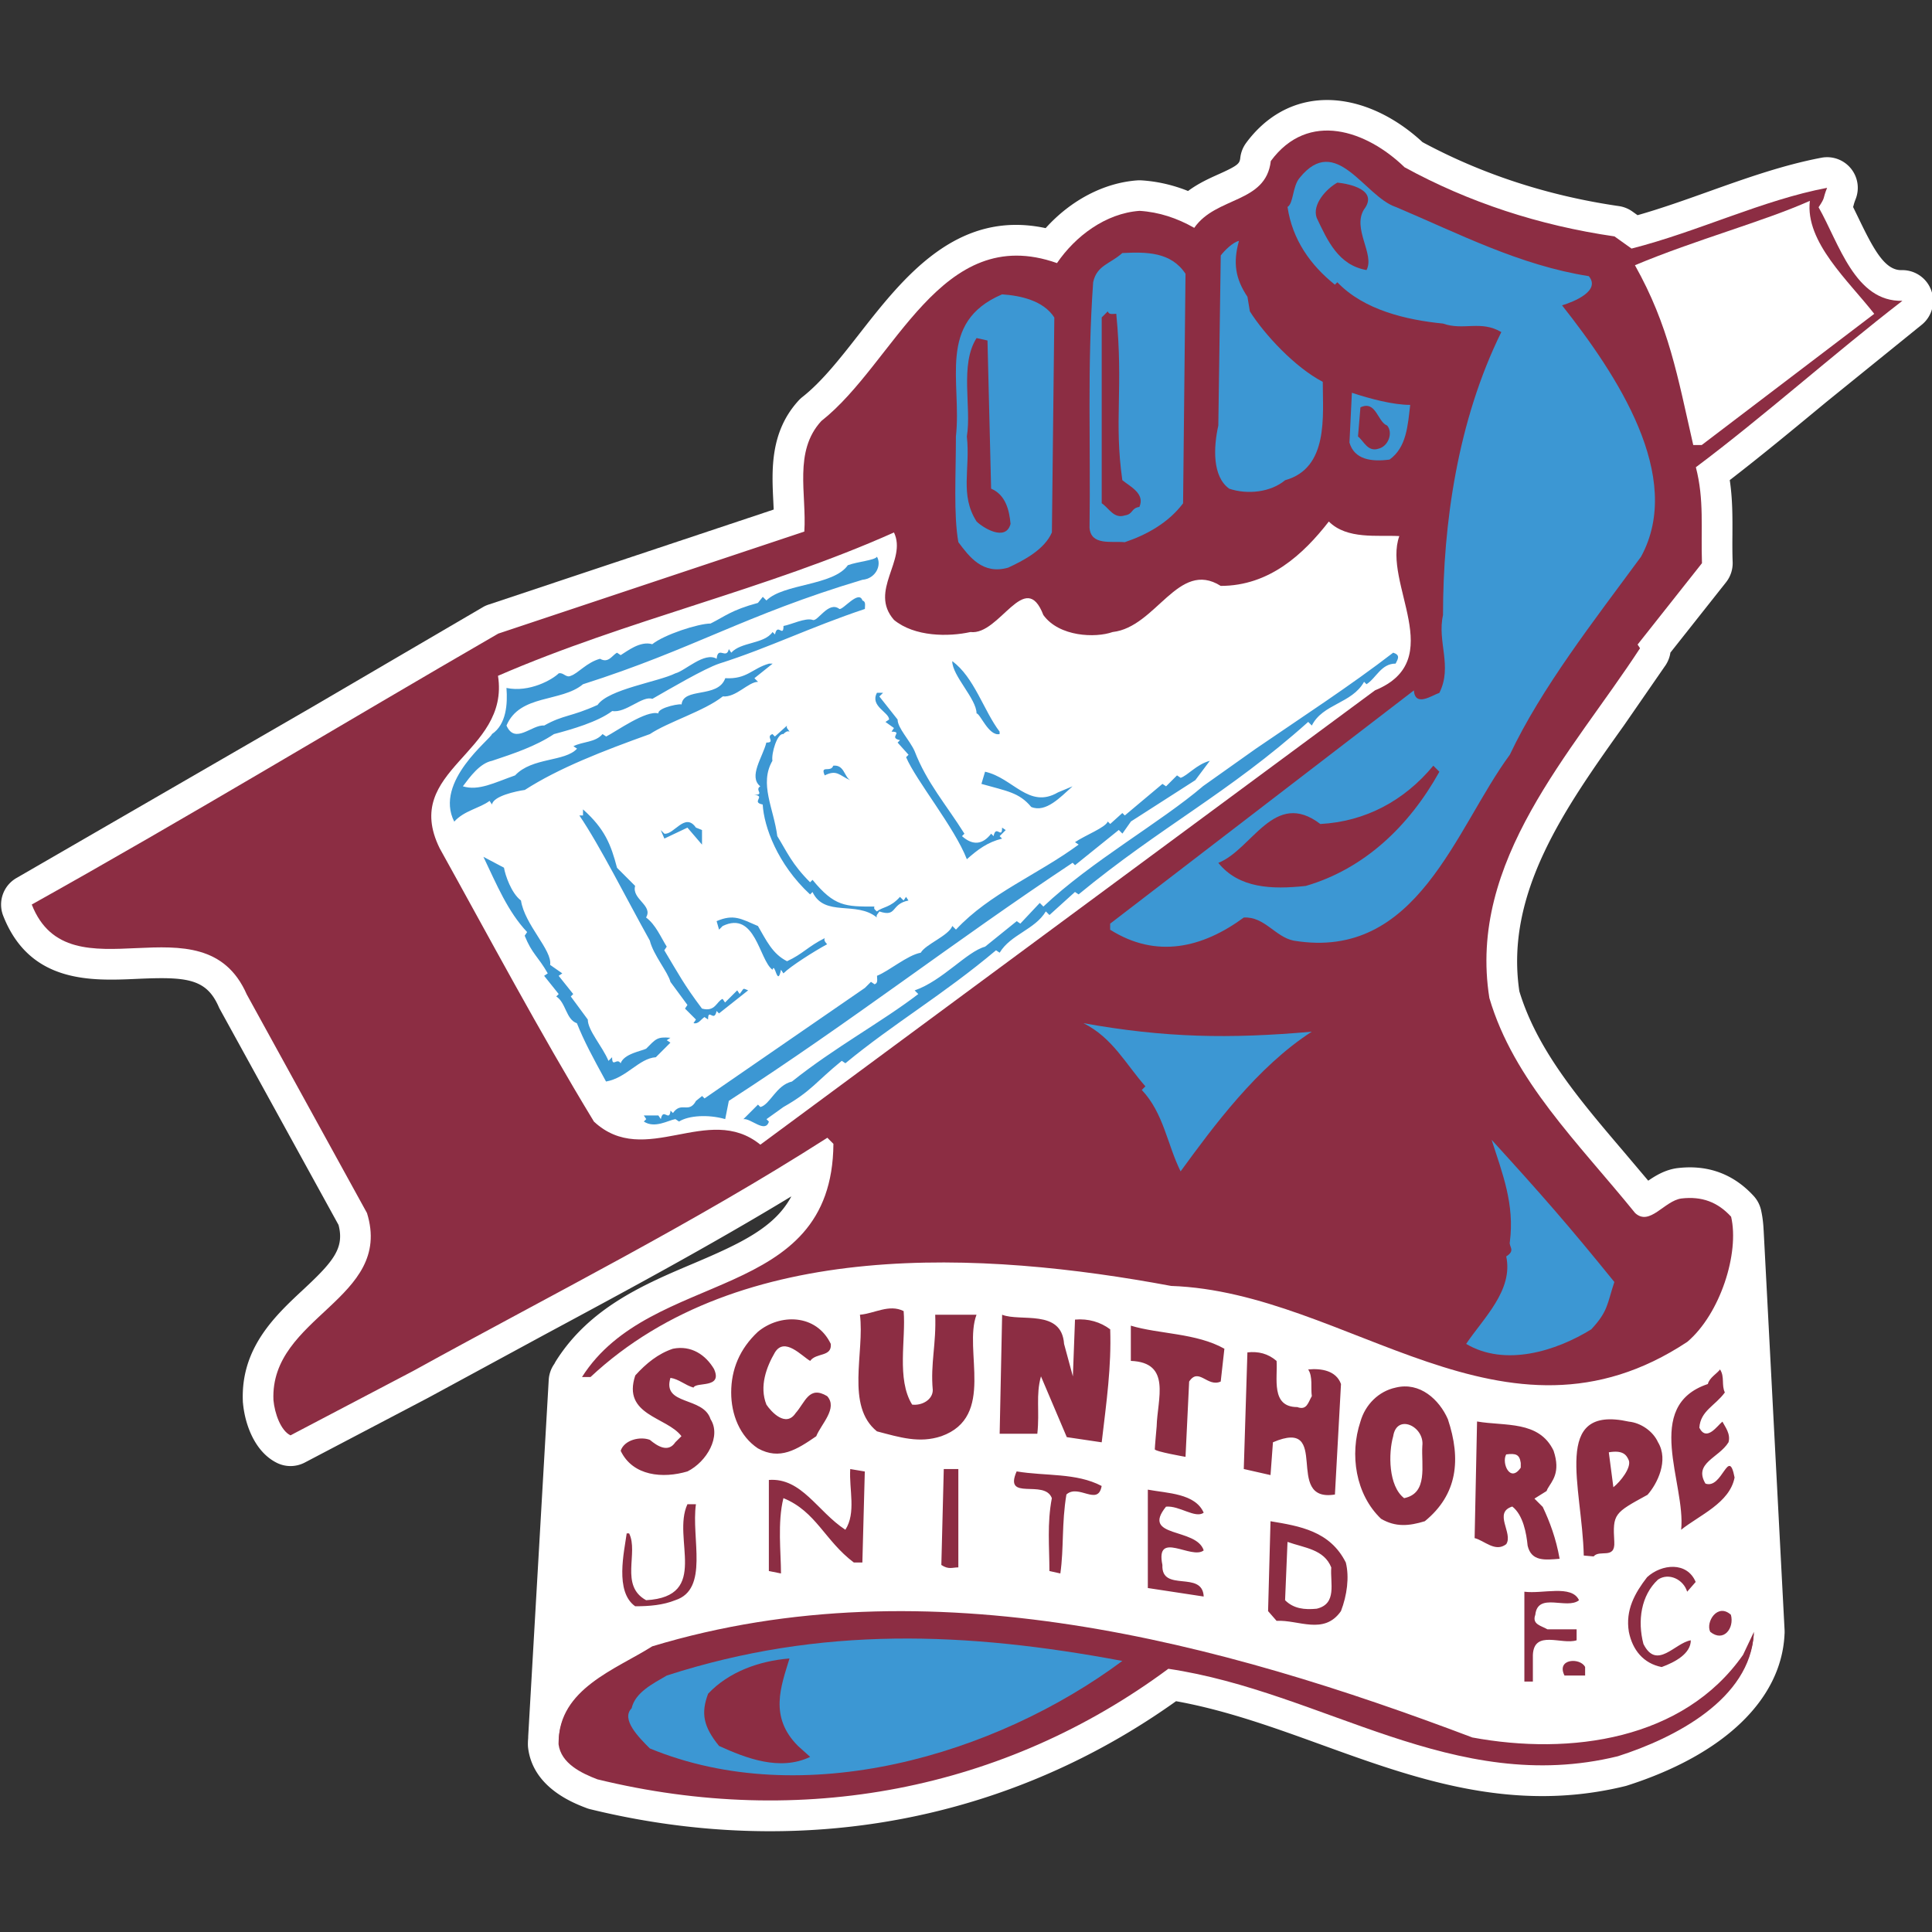<svg xmlns="http://www.w3.org/2000/svg" viewBox="0 0 500 500" xmlns:v="https://vecta.io/nano"><rect x="0" y="0" width="500" height="500" fill="#333333" stroke="none"/><g fill="#fff"><path d="M499.82 75.19c-1.15-3.24-4.26-5.36-7.68-5.28h-.13c-4.24 0-7.12-5.34-11.02-13.44l-1.41-2.9c.07-.21.13-.44.19-.67.08-.3.16-.58.45-1.33 1.08-2.69.61-5.75-1.23-7.99a7.93 7.93 0 0 0-7.6-2.76c-9.9 1.87-19.7 5.36-29.17 8.74-6.04 2.16-12.26 4.38-18.42 6.13l-1.35-.96c-1.03-.73-2.22-1.21-3.47-1.39-18.25-2.65-35.34-8.21-50.82-16.54-8.25-7.64-17.99-11.57-26.86-10.83-7.44.62-13.94 4.44-18.81 11.03a8.01 8.01 0 0 0-1.5 3.81c-.17 1.47-.42 1.95-5.52 4.24-2.48 1.11-5.33 2.39-8 4.38-3.93-1.57-7.96-2.49-12.04-2.75a9.55 9.55 0 0 0-1.07 0c-8.68.62-17.24 5.14-23.75 12.36-22.97-4.93-36.84 12.81-48.15 27.27-5 6.4-9.72 12.44-14.81 16.44-.33.26-.64.55-.93.86-7.48 8.13-6.99 18.09-6.59 26.1l.1 2.16-73.8 24.6a7.68 7.68 0 0 0-1.46.66l-44.34 25.94-76.28 44.11c-3.47 1.94-4.97 6.13-3.52 9.83 6.9 17.58 22.94 16.85 34.65 16.32 12.77-.58 17.9-.11 21.12 7.23.09.22.2.43.31.63l30.7 55.82c1.58 6.02-1.37 9.51-9.18 16.78-7.21 6.72-16.18 15.08-15.58 28.92a2.31 2.31 0 0 0 .03.37c.51 5.64 3.08 12.67 8.76 15.5 2.28 1.14 4.97 1.11 7.23-.07l31.75-16.66s.1-.05.15-.08l29.87-16.2c21.14-11.37 42.88-23.05 64.16-35.95-4.26 8.02-12.99 12.14-25.46 17.42-12.5 5.29-26.66 11.29-35.41 25.1-.16.26-.31.52-.44.79a7.97 7.97 0 0 0-1.48 4.17l-5.31 92.23c0 .17-.01.35-.01.52-.04.44-.07.97-.07 1.55a8.22 8.22 0 0 0 .06.99c1.28 10.25 11.68 14.23 15.1 15.53.31.12.63.22.96.3 15.63 3.82 31.23 5.7 46.56 5.7 37.76 0 73.92-11.44 105.06-33.65 12.85 2.3 25.42 6.85 37.6 11.26 24.27 8.79 49.38 17.87 78.61 10.72a4.61 4.61 0 0 0 .53-.15c24.95-7.97 39.79-22.14 40.72-38.87v-.1l.03-.4a11.21 11.21 0 0 0 0-.82l-5.41-103.32c0-.08 0-.15-.02-.23-.08-1.89-.31-3.66-.68-5.26-.31-1.33-.96-2.56-1.88-3.57-5.25-5.72-11.87-8.15-19.67-7.23-.06 0-.12.02-.19.02-3.09.44-5.54 1.93-7.44 3.24l-6.38-7.55c-11.48-13.48-22.33-26.21-26.97-41.46-3.81-25.45 11.9-47.52 27.1-68.86l10.78-15.59c.64-.99 1.05-2.09 1.21-3.21l14.4-18.2c1.17-1.48 1.77-3.32 1.71-5.2-.09-2.47-.08-4.85-.06-7.16.02-4.5.05-9.12-.69-14.08 8.36-6.44 16.8-13.44 25.01-20.23l24.53-19.86c2.72-2.1 3.78-5.71 2.63-8.94z"/><path d="M448.52 318.98h0c-.04-1.45-.2-2.84-.49-4.1-3.46-3.77-7.54-5.35-12.89-4.71-4.4.63-8.17 7.23-11.94 3.77-14.78-18.23-31.44-34.26-37.73-55.65-5.66-35.52 21.38-63.5 38.99-90.53l-.63-.94 16.66-21.06c-.32-9.12.63-16.35-1.58-24.83 17.61-13.2 35.53-29.24 53.45-43.07-12.26.32-16.35-14.77-21.69-24.21 1.88-2.83.94-1.89 2.2-5.03-16.66 3.14-33.32 11.32-50.61 15.72l-4.41-3.15c-19.48-2.83-37.72-8.8-54.38-17.92-9.75-9.43-24.84-14.78-34.58-1.57-1.26 11-14.15 9.12-19.81 17.29-4.4-2.51-9.11-4.09-14.14-4.4-8.81.63-16.66 6.6-21.37 13.52-30.18-10.69-41.81 25.78-60.99 40.87-7.23 7.86-3.77 18.86-4.4 28.6l-79.22 26.41L8.24 234.1c9.74 24.83 44.33-2.52 55.64 23.26L95 313.95c6.92 22.32-25.15 26.72-24.21 48.41.31 3.46 1.89 7.86 4.4 9.12l31.75-16.66c36.47-20.12 72.31-38.04 107.2-60.36l1.57 1.57c-.31 41.49-47.15 32.06-65.07 60.35h.65l-1.34 1.17-5.31 92.23h.04c-.05.52-.11 1.05-.11 1.61.63 5.03 5.97 7.54 10.06 9.11 52.81 12.89 105.31 2.83 147.76-28.61 40.23 5.98 73.87 33.01 116.32 22.64 14.77-4.72 34.26-14.77 35.21-31.75l-.03.08c.01-.18.06-.36.07-.54L448.55 319z"/></g><path d="M380.96 450.12c25.46 4.72 54.7.63 70.1-21.38l2.83-5.97c-.94 16.98-20.43 27.03-35.21 31.75-42.44 10.38-76.08-16.66-116.31-22.64-42.44 31.44-94.95 41.5-147.76 28.61-4.09-1.57-9.43-4.08-10.06-9.11 0-13.84 14.78-18.87 24.21-24.84 71.68-21.7 147.44-.94 212.2 23.57M363.45 43.26c16.66 9.12 34.9 15.09 54.38 17.92l4.41 3.15c17.29-4.4 33.95-12.57 50.61-15.72-1.26 3.14-.32 2.2-2.2 5.03 5.34 9.43 9.43 24.52 21.69 24.21-17.92 13.83-35.83 29.87-53.45 43.07 2.2 8.49 1.26 15.72 1.58 24.83l-16.66 21.06.63.95c-17.61 27.03-44.65 55.01-38.99 90.53 6.29 21.38 22.95 37.41 37.73 55.65 3.77 3.46 7.54-3.15 11.94-3.77 5.35-.63 9.43.94 12.89 4.71 2.2 9.43-2.83 25.15-11.32 32.38-47.47 31.44-87.7-12.89-133.6-14.46-48.73-9.11-111.6-12.57-150.27 23.58h-2.2c17.92-28.29 64.76-18.86 65.07-60.35l-1.57-1.58c-34.9 22.32-70.73 40.24-107.2 60.36l-31.75 16.66c-2.51-1.25-4.08-5.65-4.4-9.12-.94-21.69 31.12-26.09 24.21-48.41l-31.12-56.59c-11.32-25.78-45.9 1.58-55.64-23.26 40.55-22.64 80.48-46.84 120.72-70.11l79.22-26.41c.63-9.75-2.83-20.75 4.4-28.61 19.17-15.09 30.81-51.56 60.99-40.87 4.71-6.92 12.57-12.89 21.37-13.52 5.03.31 9.75 1.89 14.15 4.4 5.66-8.17 18.55-6.29 19.81-17.29 9.74-13.2 24.83-7.86 34.58 1.57" fill="#8c2d43"/><path d="M468.39,51.98c-1.26,10.69,10.06,20.74,16.66,29.24l-44.64,33.95h-2.2c-4.09-17.92-6.28-30.81-15.09-46.53,15.72-6.6,33.32-11.32,45.27-16.66M362.14,138.74c-5.66-.31-13.52.94-18.24-3.77-6.6,8.49-15.41,16.66-27.98,16.66-11-6.92-16.66,10.68-27.98,11.94-4.41,1.57-13.83,1.26-17.92-4.4-4.72-12.26-11.32,5.34-18.86,4.4-5.66,1.26-14.46,1.26-19.8-3.14-6.6-7.54,3.46-15.4,0-22.63-33.01,14.77-69.16,22.63-102.48,37.1,3.14,20.12-25.15,24.21-15.09,44.64,12.58,22.64,25.78,47.47,39.92,70.73,13.2,12.26,29.55-5.03,43.07,5.97l159.07-117.58c19.17-7.86,1.88-27.66,6.29-39.92" fill="#fff"/><path d="M361.19 53.55c16.35 6.91 32.06 15.09 49.99 17.92 3.14 3.77-3.77 6.6-6.92 7.55 14.14 17.92 31.74 44.33 20.43 65.07-12.26 16.66-25.78 33.95-33.95 51.24-14.15 19.18-23.89 53.44-55.96 48.1-4.72-.94-7.55-6.29-12.89-5.97-10.69 7.86-22.63 10.69-34.58 3.15v-1.57l78.6-60.36c.32 4.4 4.72 1.26 6.6.63 3.46-6.92-.62-13.2.94-20.12 0-23.58 3.77-50.3 15.09-73.25-5.34-3.14-9.74-.31-15.09-2.2-9.43-.94-20.43-3.46-27.35-10.69l-.63.63c-6.29-5.03-11.01-11.63-12.26-20.12 1.58-.94 1.26-5.35 3.15-7.55 9.43-11.63 16.66 4.72 24.83 7.55m-38.35 23.25c-3.14-4.71-3.77-8.8-2.2-14.46-1.57.32-3.77 2.52-4.71 3.77l-.63 44.01c-1.26 5.66-1.57 13.21 2.83 16.35 4.72 1.57 10.69.94 14.46-2.2 11.32-3.14 9.74-16.66 9.74-25.46-7.23-3.77-15.09-12.26-18.86-18.23l-.63-3.78zm-16.04-5.97c-3.77-5.66-10.06-5.66-16.35-5.35-3.14 2.83-6.6 3.15-7.54 7.55-1.57 22-.63 42.13-.94 63.5.31 4.72 5.66 3.46 9.12 3.78 5.65-1.89 11.32-5.03 15.09-10.06l.63-59.41m-33.96 11.31c-2.83-4.4-8.8-5.66-13.51-5.98-16.98 7.23-10.38 22.63-11.95 36.78 0 10.06-.63 20.12.63 27.35 2.83 3.77 6.29 8.49 12.89 6.6 4.09-1.88 9.43-4.72 11.32-9.12l.63-55.64m92.1 22.64c-4.4 0-10.38-1.57-15.09-3.14l-.63 12.89c1.26 4.4 5.67 5.03 10.37 4.4 4.41-3.15 4.72-8.81 5.35-14.15M339.5 267c-21.38 1.89-38.04 1.58-59.1-2.2 7.55 3.77 11 10.68 16.03 16.34l-.94.94c5.66 5.97 6.6 14.15 10.05 21.07 8.49-11.63 19.81-27.04 33.96-36.16m78.28 64.77c-11.95-14.77-18.87-22.64-31.75-36.78 2.83 8.81 5.97 16.67 4.72 26.41-.32 1.26 1.57 2.2-.94 3.77 1.88 8.8-5.97 16.04-10.37 22.64 10.06 5.97 23.26 1.88 32.38-3.77 4.4-4.72 4.09-6.6 5.98-12.26" fill="#3c97d3"/><path d="M381,449.65c25.46,4.72,54.7.63,70.1-21.38l2.83-5.97c-.94,16.97-20.43,27.03-35.2,31.74-42.44,10.38-76.08-16.66-116.32-22.63-42.44,31.44-94.94,41.5-147.76,28.61-4.08-1.57-9.43-4.09-10.06-9.11,0-13.84,14.78-18.87,24.21-24.84,71.68-21.69,147.44-.94,212.2,23.57" fill="#8c2d43"/><path d="M290.46 429.85c-33 24.52-82.68 38.98-122.29 22.64-2.83-2.83-7.54-7.55-4.71-10.38.94-4.09 5.34-6.29 9.11-8.49 39.92-12.89 77.65-11.31 117.89-3.77M117.55 212.62c-5.27-10.37 9.59-21.46 9.75-22.63 3.77-2.52 4.09-7.86 3.77-11.95 5.97 1.25 11.95-2.2 13.52-3.78 1.26-.31 1.89 1.26 3.15.63 1.89-.63 4.09-3.46 7.55-4.4 2.2 1.26 3.14-.94 4.4-1.57l.94.63c1.58-.94 5.03-3.77 8.17-2.83 3.14-2.51 11.95-5.35 15.09-5.35 3.77-1.88 5.34-3.46 12.26-5.34l1.26-1.57.94.94c4.4-4.4 17.29-3.77 21.07-9.12 2.51-.94 6.92-1.25 7.54-2.2 1.26 2.2-.31 5.66-3.77 5.97-30.49 9.12-43.7 17.92-72.31 27.03-5.66 4.72-16.35 2.52-19.8 10.69 2.2 5.03 6.6-.31 9.75 0 5.03-2.83 6.92-2.2 13.83-5.34 2.83-4.09 15.72-5.97 20.12-8.17 2.52-.63 7.54-5.66 10.69-3.77.32-3.46 2.52.31 3.15-2.51l.63.94c2.52-2.83 8.49-2.2 10.69-5.35l.63.63c.63-3.14 2.2.94 2.2-2.2 1.89-.31 5.66-2.2 7.54-1.57 1.26.63 4.09-5.03 6.92-2.83.94.31 5.03-5.03 5.97-2.2.94.31.63 1.25.63 2.2-14.15 4.72-24.84 10.06-37.72 14.15-3.78 1.26-12.89 6.6-17.29 9.12-2.51-.94-6.92 3.77-10.37 3.14-3.77 2.83-10.38 4.72-15.09 5.98-4.72 3.14-10.38 5.03-16.03 6.91-3.14.63-5.66 4.09-7.54 6.6 4.09 1.25 8.17-.95 13.52-2.83 4.4-4.72 12.89-3.46 16.03-6.92l-.94-.63c2.51-1.26 5.66-.94 7.54-3.14l.94.63c2.51-1.26 10.37-6.92 13.52-5.97-.31-1.57 6.6-2.83 5.98-2.2.31-4.72 9.43-1.57 11.32-6.92 5.66.31 6.92-2.52 11.32-3.77h.94l-4.72 3.77.94.94c-2.52 0-5.66 4.09-9.12 3.77-4.72 3.77-14.15 6.6-18.86 9.75-12.26 4.4-23.58 8.8-32.38 14.46-2.2.31-8.17 1.57-8.49 3.77l-.63-.94c-2.51 1.89-6.6 2.52-9.12 5.35m193.67-9.08c-10.81 9.24-28.96 19.45-41.22 31.08l-.94-.94-5.03 5.35-.94-.63-8.18 6.6c-4.71 1.26-11 8.8-18.23 11.32l.94.94c-9.43 7.23-21.69 13.83-32.69 22.64-4.09.94-5.66 5.97-8.17 6.6l-.63-.63-3.77 3.77c1.89-.32 5.66 3.77 6.6.63l-.63-.63 4.4-3.15c7.23-4.09 8.49-6.6 15.09-11.95l.94.63c12.57-10.37 25.15-17.61 38.98-29.24l.94.63c2.83-4.72 9.12-5.97 11.95-10.69l.94.94 6.6-5.97.94.63c21.37-17.61 38.67-26.09 59.42-44.64l.94.94c2.83-5.66 10.37-5.66 13.52-11.32l.63.63c2.51-1.57 3.77-5.34 7.54-5.34.63-1.26 1.26-2.2-.63-2.83-11.01 8.49-23.58 16.66-35.53 24.84l-13.79 9.78zm1.84-6.64c-3.45.94-5.66 3.77-7.54 4.4l-.94-.63-2.83 2.83-.94-.63-9.74 8.17-.64-.63-3.14 2.83-.63-.63c-.63 1.57-5.66 3.46-8.48 5.34l.94.63c-10.69 7.86-22.95 12.58-31.75 22l-.94-.94c-.94 2.52-6.92 4.72-8.17 6.92-3.46.63-8.17 4.72-11.32 5.97 0 .94.31 1.89-.63 2.2l-.94-.63-1.57 1.57-41.5 28.6-.63-.63-1.57 1.26c-1.89 3.46-3.77 0-5.97 3.15l-.63-.63c-.31 3.14-1.88-.94-2.51 2.2l-.63-.94h-3.77l.63.94-.63.63c2.83 1.88 6.29-.32 8.17-.63l.94.63c2.51-1.57 7.54-1.89 11.95-.63l.94-4.72c32.07-20.75 58.16-41.18 88.97-61.62l.63.63 11.32-9.12.94.94 2.21-3.14 16.66-10.69 3.77-5.03zm-54.39-7.55c-4.08-5.35-6.6-14.15-12.26-18.24 0 3.78 6.29 9.75 6.29 13.52.94 0 3.15 5.97 5.97 5.35v-.63m-30.17-10.06h-1.57c-1.89 3.46 3.14 5.03 3.14 6.92l-.94.63 2.2 1.57-.63.94c3.14 0-.94 1.57 2.2 2.2l-.63.63 2.83 3.15-.63.63c2.51 5.97 12.57 18.23 15.72 26.41 2.83-2.51 5.34-4.4 9.12-5.34l-.64-.63 1.58-1.58-.94-.63c0 3.15-1.58-.94-2.2 2.2l-.63-.63c-2.2 2.83-4.72 3.14-7.55.63l.63-.63c-4.72-7.54-9.75-13.2-12.89-21.37-1.26-2.83-4.4-5.97-4.4-8.17l-4.72-5.97.94-.94zm-24.21 10.06c-.31-.63-.94-.94-.63-1.57l-3.15 2.83-.63-.63c-1.89.63.94 2.2-1.58 2.2-.94 3.77-4.72 8.8-1.57 11.32-1.57.94 1.26 2.2-1.57 2.2 3.14.31-.94 1.89 2.2 2.51.31 5.66 3.77 15.41 12.26 23.27l.63-.63c3.14 6.6 11.32 2.2 16.66 6.6-.31-.63.31-.94.63-1.57 4.72 1.57 2.83-1.89 7.54-2.83l-.63-.94-.63.94-.94-.94c-2.51 2.83-4.4 2.51-5.97 3.77-.31-.32-.94-.63-.63-1.26-7.54 0-10.37 0-16.03-6.92l-.63.63c-4.72-4.72-5.97-7.86-8.49-11.95-.94-7.23-4.72-13.52-1.26-19.49-.32-1.89 1.26-7.23 2.83-6.91.31-.32.94-.95 1.57-.63m15.74 12.58c-1.57-.94-1.57-4.09-4.4-3.77-.63 1.89-3.46-.31-2.2 2.51 3.15-1.57 3.77 0 6.6 1.26m53.76 3.14c-7.54 4.4-11.63-3.77-18.87-5.35l-.94 3.15c6.6 1.88 9.75 2.2 12.89 5.97 3.77 1.57 7.54-2.52 10.69-5.34l-3.77 1.57m-114.12 19.49c-1.57-5.97-3.15-10.06-8.8-15.09v1.57h-.94c5.35 7.86 12.26 21.69 18.23 32.38.94 3.78 4.72 8.17 5.34 10.69l4.4 5.97-.63.94 2.83 2.83-.63.94c1.26.31 1.89-.94 2.83-1.58l.94.63c0-3.15 1.57.94 2.2-2.2l.63.63 7.54-5.97c-1.57-.63-.94-.63-2.2.94l-.63-.94-3.15 3.15-.63-.94c-1.57.63-1.89 3.46-5.34 2.51-4.72-6.29-5.97-8.8-9.75-15.09l.63-.94c-1.57-2.51-2.83-5.66-5.35-7.55 1.89-3.14-3.77-4.72-2.83-8.17l-4.72-4.72m20.46-10.36c-2.83-4.09-5.66 1.89-8.17 1.57l-.94-.94.94 2.2 5.97-2.83 3.77 4.4v-3.78l-1.57-.63zm-55.01 7.54c3.46 7.23 6.29 14.15 11.32 19.49l-.63.94c1.89 4.72 3.46 5.34 5.97 9.75l-.94.63 3.77 4.72-.63.63c2.51 1.57 2.51 5.97 5.34 6.92 1.89 4.72 4.09 8.8 7.54 15.09 5.35-.94 8.49-5.98 12.89-6.29l3.77-3.77-.94-.63.94-.63c-3.46-.32-3.77.31-6.29 2.83-1.26.63-5.66 1.26-6.6 3.77-.94-1.57-2.2 1.26-2.2-1.57l-.94.94c-1.57-3.77-5.35-7.86-5.35-10.69l-4.4-5.97.63-.63-3.77-4.72.94-.63-3.15-2.2c.63-3.77-6.6-10.38-7.54-16.66-2.51-1.88-4.09-6.6-4.4-8.49l-5.35-2.83zm71.05 17.92c-4.4-1.89-6.29-3.15-10.69-1.26l.63 2.2.94-.94c8.49-4.09 9.43 8.8 12.89 11.32.63-2.2 1.26 4.71 2.2 0l.63.94c1.89-1.89 7.86-5.66 11.32-7.55-.31-.31-.94-.94-.63-1.57-4.4 2.2-5.66 4.09-9.75 5.97-3.77-1.88-5.34-5.35-7.54-9.12" fill="#3c97d3"/><path d="M353.02 54.17c-3.14 5.03 2.83 11.63.63 15.72-7.24-1.26-10.07-7.55-12.89-13.52-1.25-3.46 2.52-7.54 5.35-9.11 3.14.31 10.69 1.89 6.91 6.92m-64.13 27.03c-.94 0-1.89.31-2.2-.63l-1.57 1.57v48.09c1.89 1.26 3.14 4.09 5.98 3.15 2.2-.31 1.57-1.88 3.77-2.2 1.57-3.46-2.52-5.34-4.41-6.92-2.2-15.41.32-23.58-1.57-43.07m-33.33 6.92l-2.83-.63c-4.4 6.92-1.26 17.92-2.51 25.46.94 8.49-1.89 15.09 2.51 22 1.57 1.57 7.55 5.35 8.8.63-.31-3.45-1.25-7.54-5.03-9.11l-.94-38.36zm103.43 22.01c-2.51-.94-2.83-6.6-6.91-4.71l-.63 7.54c1.57 1.26 2.52 4.09 5.35 3.15 2.51-.63 3.77-4.09 2.2-5.98m11.94 88.03c-7.55 9.11-17.61 14.46-29.24 15.09-11.94-9.12-17.6 6.6-26.4 10.06 5.34 6.6 13.83 6.92 22.63 5.97 15.09-4.4 26.72-15.41 34.58-29.55l-1.57-1.57zM206.52 451.85c-7.54-7.55-4.4-15.4-2.2-22.64-7.86.63-15.72 3.46-21.06 9.12-1.89 5.03-1.26 8.49 2.83 13.52 6.91 3.14 15.72 6.6 23.58 2.83l-3.15-2.83m27.35-112.54c-3.77-1.89-7.54.63-11.32.94 1.26 9.75-3.77 23.58 4.4 30.18 5.97 1.57 11 3.15 16.66 1.26 14.14-5.03 5.66-22.32 9.11-31.44h-10.69c.31 7.55-1.26 12.58-.63 19.49 0 2.51-2.83 4.09-5.34 3.77-4.09-6.6-1.57-16.97-2.2-24.21m42.22 32.62l-6.68-15.72c-1.37 4.91-.31 8.88-.94 14.85h-9.75l.64-30.8c4.71 1.89 15.4-1.57 16.03 7.55l2.28 8.41.55-14.7c3.45-.31 6.6.63 9.11 2.52.32 9.75-.94 18.55-2.2 29.24l-9.04-1.34zm-61.07-24.12c.31 3.45-3.77 2.2-5.34 4.4-2.2-1.26-6.6-6.28-9.12-2.2-2.2 3.77-4.09 8.8-2.2 13.52 1.26 1.89 5.03 5.98 7.55 2.2 2.51-2.83 3.46-7.23 8.17-4.4 2.83 3.14-1.57 7.23-2.83 10.38-5.03 3.46-9.43 6.28-15.09 3.14-4.72-3.14-6.92-8.8-6.92-14.46 0-5.97 2.2-11.32 6.92-15.72 5.66-4.71 15.09-4.71 18.86 3.15m91.79 29.22s-7.94-1.38-7.94-1.96.48-5.9.48-5.9c.18-7.12 3.91-16.57-6.68-16.97v-9.12c7.23 2.2 16.98 1.89 24.21 5.97l-.95 8.49c-3.46 1.57-5.66-3.77-8.17 0l-.94 19.49M184.83 354.4c2.2 5.03-4.72 3.14-5.35 4.71-2.2-.63-3.77-2.2-5.97-2.52-2.2 7.24 8.49 4.72 10.38 10.69 2.83 4.4-.94 11.01-5.97 13.52-6.29 1.88-14.15 1.26-17.29-5.34.94-2.83 5.03-3.78 7.55-2.83 1.89 1.57 4.72 3.46 6.6.62l1.58-1.57c-3.77-5.03-15.41-5.35-11.95-15.72 2.83-3.14 5.97-5.66 9.75-6.91 4.72-.95 8.49 1.57 10.69 5.35m145.53-2.2c.32 4.4-1.57 11.95 5.35 11.95 2.51.94 2.83-1.26 3.77-2.83-.32-2.2.31-5.02-.94-6.91 3.46-.32 7.23.31 8.49 3.77l-1.57 28.6c-13.52 2.2-.63-20.12-16.04-13.52l-.63 8.49-6.92-1.57.94-30.18c2.83-.32 5.35.31 7.54 2.2m116.02 8.17c-2.52 3.46-6.29 4.72-6.6 9.12 1.89 3.77 4.72-.63 5.97-1.57.63 1.25 2.2 3.14 1.58 5.34-2.51 4.09-9.12 5.35-5.97 10.69 4.4 1.57 5.97-9.75 7.54-1.57-1.26 6.6-9.12 9.75-13.83 13.52 1.26-11.94-10.06-32.06 6.92-37.72.32-1.58 2.52-2.83 3.14-3.77 1.26 1.89.32 4.08 1.26 5.97m-223.22 44h-2.2c-7.54-5.66-9.75-13.21-18.23-16.66-1.57 6.28-.63 14.14-.63 19.49l-3.14-.63v-23.57c8.49-.63 12.57 8.17 19.8 12.89 2.83-4.4.94-10.37 1.26-15.71l3.77.63-.63 23.58zm24.84 1.26c-1.57 0-2.51.63-4.4-.63l.63-24.83h3.77v25.46zm37.09-21.07c-.94 5.35-5.98-.63-9.12 2.2-1.26 7.55-.63 13.83-1.57 20.44l-2.83-.63c0-6.29-.63-12.26.63-18.86-1.89-5.04-12.57.94-9.11-6.92 7.54 1.26 15.4.31 22 3.77m26.41 6.92c-2.2 1.57-6.29-1.89-9.75-1.57-6.6 8.17 7.86 5.34 9.75 11.32-3.15 2.51-12.57-5.35-10.69 3.77-.32 7.23 10.37 1.26 10.69 8.17l-14.46-2.2v-25.46c5.03.94 12.26.94 14.46 5.97m-131.41-2.2c-1.26 8.81 3.46 22-5.35 24.84-3.14 1.26-6.6 1.57-10.37 1.57-5.34-3.77-2.83-14.15-2.2-18.86h.63c2.51 5.03-2.51 13.52 4.4 17.29 16.66-.94 6.6-16.03 10.69-24.84h2.2zm258.73 20.12l-2.2 2.52c-.94-3.14-4.71-5.03-7.54-3.14-4.41 4.08-5.35 10.69-3.78 16.66 3.46 6.92 8.17-.31 12.26-.94 0 3.46-4.09 5.66-7.54 6.92-4.72-.94-7.54-4.4-8.49-9.11-.94-5.66 1.57-10.07 4.72-14.15 3.77-3.46 10.37-4.08 12.58 1.26m-30.19 4.7c-3.14 2.52-10.68-2.2-11.32 3.77-.94 2.51 1.57 2.83 3.15 3.77h7.54v2.83c-3.77 1.26-11.01-2.83-11.32 3.77v6.92h-2.2v-23.26c4.71.63 12.26-1.89 14.14 2.2m39.31 3.77c.94 3.46-1.89 7.23-5.35 4.41-1.25-2.52 1.89-7.55 5.35-4.41m-37.73 13.52v2.2h-5.34c-2.2-4.4 4.09-4.71 5.34-2.2m-49.04-72.31c-4.4.94-7.86 4.4-9.11 8.8-2.84 8.49-1.26 18.86 5.34 25.15 3.77 2.2 7.23 1.88 11.32.63 8.49-6.92 9.43-16.03 5.97-26.41-2.2-5.03-7.23-9.74-13.52-8.17m2.2 28.61c-4.09-3.15-4.09-11.63-2.83-16.03.93-5.98 8.17-2.52 7.54 2.51-.31 5.03 1.57 12.26-4.72 13.52m65.72-14.46c-1.26-2.83-4.4-5.03-7.55-5.35-20.12-4.44-12.07 16.78-11.67 34.66l2.55.23c1.57-1.89 5.62.89 5.35-3.77-.43-7.27-.04-7.46 8.6-12.18 2.51-2.83 5.55-8.88 2.72-13.6m-11.56 11.64l-1.18-9.04c3.53-.59 4.56.55 5.19 2.12.63 1.89-2.16 5.47-4.01 6.92m-88.73 8.8l-.63 23.26 2.2 2.52c5.66-.32 12.26 3.77 16.66-2.52 1.57-4.08 2.2-8.8 1.26-12.57-4.09-8.17-11.95-9.43-19.49-10.69m11.94 22.64c-3.14.31-5.97 0-8.17-2.2l.63-15.09c4.41 1.57 9.43 1.89 11.32 6.6-.31 4.09 1.58 9.43-3.77 10.69M399.27 390l-2.16-2.16 3.14-1.96.26-.59c1.11-1.97 3.47-4.13 1.55-9.86-3.77-7.86-12.58-6.3-19.8-7.55l-.63 30.18c2.51.62 5.34 3.77 8.18 1.57 1.88-2.83-3.46-8.17 1.57-9.74 2.83 2.2 3.66 7 3.97 10.14.98 4.13 4.52 3.69 8.28 3.38-.94-5.32-2.59-9.66-4.36-13.4m-5.7-10.19c-2.75 4.09-5.03-1.22-3.77-3.42 2.51-.32 3.45 0 3.77 2.2v1.22z" fill="#8c2d43"/></svg>